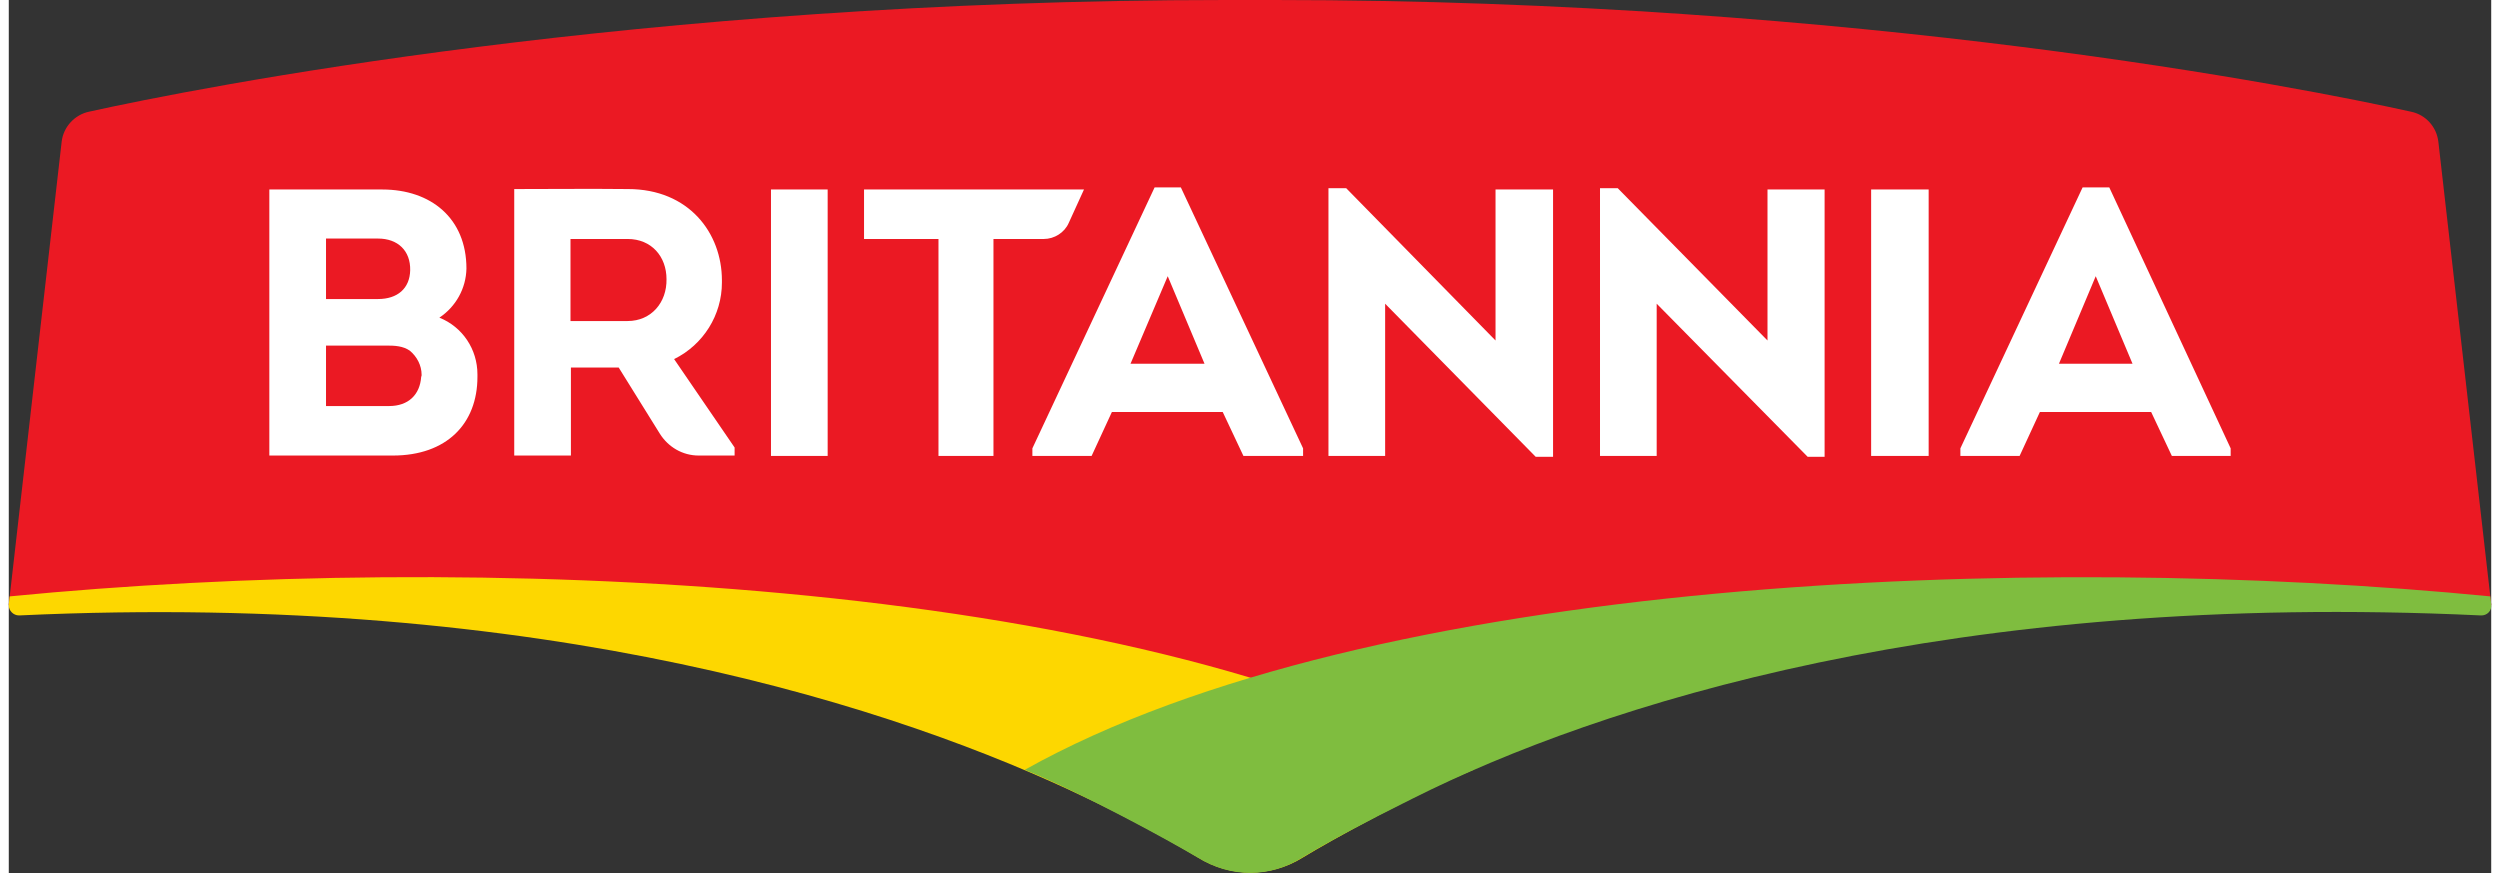 <?xml version="1.0" encoding="UTF-8"?>
<!DOCTYPE svg PUBLIC "-//W3C//DTD SVG 1.1//EN" "http://www.w3.org/Graphics/SVG/1.1/DTD/svg11.dtd">
<!-- Creator: CorelDRAW -->
<svg xmlns="http://www.w3.org/2000/svg" xml:space="preserve" width="189px" height="66px" version="1.1" style="shape-rendering:geometricPrecision; text-rendering:geometricPrecision; image-rendering:optimizeQuality; fill-rule:evenodd; clip-rule:evenodd"
viewBox="0 0 58.69 20.64"
 xmlns:xlink="http://www.w3.org/1999/xlink"
 xmlns:xodm="http://www.corel.com/coreldraw/odm/2003">
 <rect x="0" y="0" width="58.69" height="20.64" fill="#333333" stroke="none"/>
 <defs>
  <style type="text/css">
   <![CDATA[
    .fil2 {fill:#7FBD3F;fill-rule:nonzero}
    .fil0 {fill:#EB1923;fill-rule:nonzero}
    .fil1 {fill:#FDD700;fill-rule:nonzero}
    .fil3 {fill:white;fill-rule:nonzero}
   ]]>
  </style>
 </defs>
 <g id="Layer_x0020_1">
  <g id="_1818847520096">
   <g>
    <path class="fil0" d="M57.44 3.35c-0.04,-0.35 -0.3,-0.64 -0.65,-0.71 -2.53,-0.56 -13.02,-2.64 -26.87,-2.64l-1.15 0c-13.85,0 -24.34,2.08 -26.87,2.64 -0.34,0.07 -0.61,0.36 -0.65,0.71l-1.25 10.94c0,0.02 0.02,0.04 0.03,0.04 15.71,-0.78 24.91,2.82 28.08,4.75 0.76,0.47 1.73,0.47 2.49,0 3.14,-1.93 12.35,-5.53 28.06,-4.75 0.02,0 0.03,-0.02 0.03,-0.04l-1.25 -10.94 0 0zm0 0l0 0 0 0z"/>
   </g>
   <g>
    <path class="fil1" d="M0 14.29l0.02 -0.19c10.83,-1.06 26.46,-0.49 34.63,4.09 -1.36,0.55 -3.43,1.7 -4.05,2.08 -0.77,0.48 -1.73,0.48 -2.49,0 -0.84,-0.5 -1.72,-0.97 -2.6,-1.39 -4.44,-2.13 -12.79,-4.91 -25.26,-4.33 0,0 -0.01,0 -0.01,0 -0.13,0 -0.24,-0.11 -0.24,-0.24 0,0 0,-0.01 0,-0.02l0 0zm0 0l0 0 0 0z"/>
   </g>
   <path class="fil2" d="M58.69 14.29l-0.02 -0.19c-10.82,-1.06 -26.47,-0.48 -34.65,4.1 1.36,0.55 3.42,1.68 4.08,2.07 0.81,0.5 1.73,0.48 2.49,0 0.63,-0.38 1.49,-0.84 2.6,-1.39 4.4,-2.21 12.78,-4.92 25.25,-4.33 0.15,0.01 0.27,-0.11 0.25,-0.26z"/>
   <g>
    <path class="fil3" d="M10.18 7.51c0.55,0.22 0.9,0.75 0.9,1.34 0,0.02 0,0.04 0,0.06 0,1.11 -0.73,1.86 -2,1.86l-2.92 0 0 -6.29 2.67 0c1.15,0 1.99,0.68 1.99,1.87 -0.01,0.47 -0.25,0.9 -0.64,1.16l0 0zm-2.68 -1.87l0 1.43 1.23 0c0.46,0 0.75,-0.25 0.76,-0.68 0.01,-0.46 -0.29,-0.75 -0.76,-0.75l-1.23 0zm0 2.53l0 1.43 1.49 0c0.46,0 0.73,-0.27 0.76,-0.69 0.01,-0.02 0.01,-0.03 0.01,-0.05 0,-0.22 -0.11,-0.43 -0.28,-0.57 -0.16,-0.11 -0.35,-0.12 -0.55,-0.12l-1.43 0zm9.66 2.41l0 0.19 -0.83 0c-0.01,0 -0.01,0 -0.02,0 -0.38,0 -0.72,-0.2 -0.92,-0.52l-0.97 -1.56 -1.13 0 0 2.08 -1.34 0 0 -6.3c0.89,0 1.79,-0.01 2.69,0 1.44,0 2.22,1.04 2.22,2.16 0,0.02 0,0.04 0,0.05 0,0.77 -0.44,1.47 -1.13,1.81l1.43 2.09zm-2.53 -2.99c0.56,0 0.93,-0.44 0.92,-0.99 0,-0.53 -0.35,-0.95 -0.92,-0.95l-1.35 0 0 1.94 1.35 0zm3.39 3.19l1.34 0 0 -6.3 -1.34 0 0 6.3zm26.01 0l1.36 0 0 -6.3 -1.36 0 0 6.3zm-23.81 -5.13l0 -1.17 5.2 0 -0.36 0.79c-0.1,0.23 -0.34,0.38 -0.59,0.38 0,0 -0.01,0 -0.01,0l-1.18 0 0 5.13 -1.3 0 0 -5.13 -1.76 0zm5.86 4.09l-0.48 1.04 -1.4 0 0 -0.18 2.89 -6.17 0.62 0 2.89 6.17 0 0.18 -1.41 0 -0.49 -1.04 -2.62 0zm0.44 -1.14l1.75 0 -0.87 -2.07 -0.88 2.07zm6.02 -1.42l0 3.6 -1.34 0 0 -6.33 0.42 0 3.53 3.6 0 -3.57 1.36 0 0 6.32 -0.41 0 -3.56 -3.62zm6.42 0l0 3.6 -1.34 0 0 -6.33 0.42 0 3.54 3.6 0 -3.57 1.35 0 0 6.32 -0.4 0 -3.57 -3.62zm9.06 2.56l-0.48 1.04 -1.4 0 0 -0.18 2.89 -6.17 0.63 0 2.87 6.17 0 0.18 -1.39 0 -0.49 -1.04 -2.63 0zm0.45 -1.14l1.74 0 -0.87 -2.07 -0.87 2.07zm0 0l0 0 0 0z"/>
   </g>
  </g>
 </g>
</svg>
